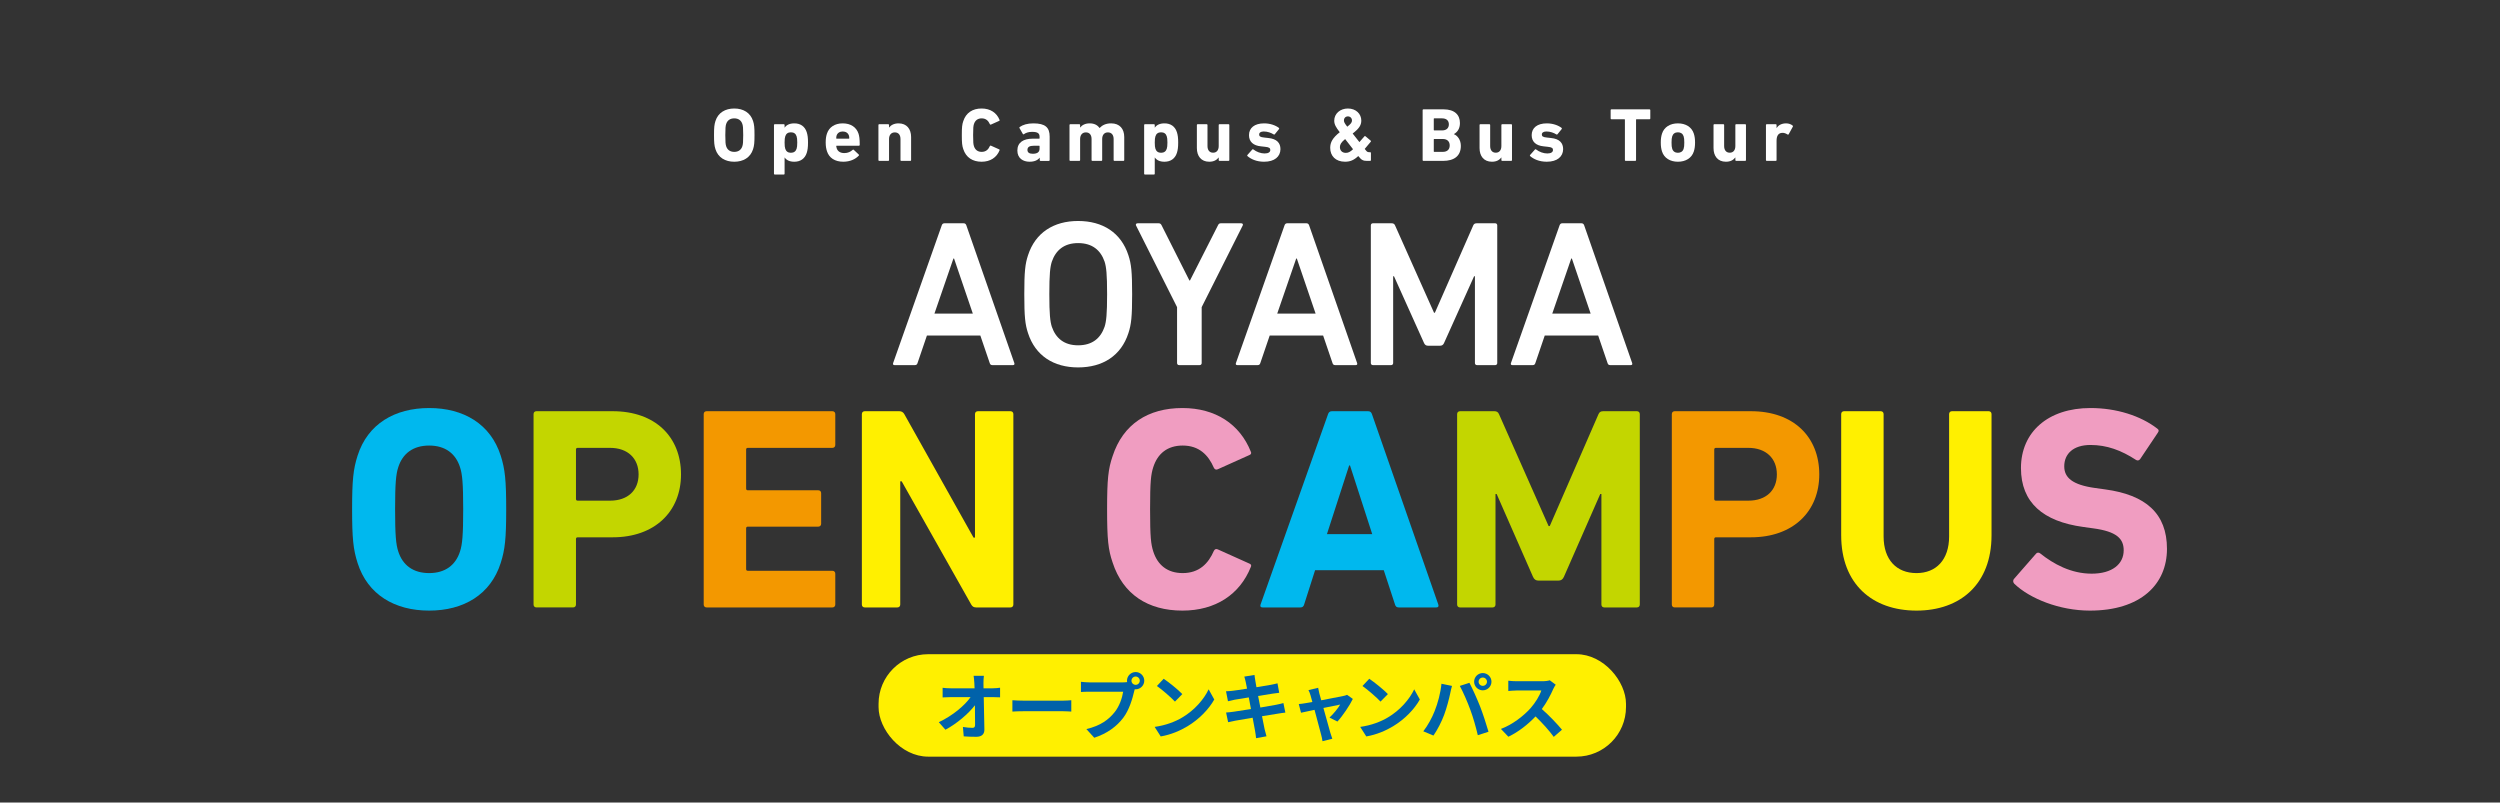 <?xml version="1.0" encoding="UTF-8"?>
<svg xmlns="http://www.w3.org/2000/svg" width="352.778mm" height="113.242mm" viewBox="0 0 1000 321">
  <rect x="0" y="0" width="1000" height="321" fill="#333333" stroke="none"/>
  <defs>
    <style>
      .cls-1 {
        fill: #fff;
      }

      .cls-2 {
        fill: #c3d600;
      }

      .cls-3 {
        fill: none;
      }

      .cls-4 {
        fill: #00b8ee;
      }

      .cls-5 {
        fill: #0062aa;
      }

      .cls-6 {
        fill: #f09dc1;
      }

      .cls-7 {
        fill: #fff000;
      }

      .cls-8 {
        fill: #f39800;
      }
    </style>
  </defs>
  <g id="_レイヤー_2" data-name=" レイヤー 2">
    <g id="_レイヤー_7" data-name=" レイヤー 7">
      <rect class="cls-3" y="0" width="1000" height="321"/>
    </g>
  </g>
  <g id="_レイヤー_3" data-name="レイヤー 3">
    <g>
      <g>
        <path class="cls-1" d="M376.696,90.145c.164-.5.5-.834,1.085-.834h7.675c.585,0,.919.334,1.085.834l19.191,55.069c.168.5,0,.834-.583.834h-8.177c-.585,0-.919-.251-1.085-.834l-3.755-11.014h-21.36l-3.754,11.014c-.168.583-.502.834-1.085.834h-8.094c-.585,0-.751-.334-.585-.834l19.442-55.069ZM389.128,125.439l-7.509-22.028h-.251l-7.592,22.028h15.352Z"/>
        <path class="cls-1" d="M411.219,133.282c-1.169-3.505-1.501-6.676-1.501-15.603s.332-12.099,1.501-15.603c2.92-9.011,10.263-13.683,20.025-13.683,9.846,0,17.189,4.672,20.109,13.683,1.166,3.505,1.501,6.675,1.501,15.603s-.335,12.099-1.501,15.603c-2.92,9.011-10.263,13.685-20.109,13.685-9.762,0-17.105-4.674-20.025-13.685ZM441.839,130.696c.669-2.086,1.003-5.006,1.003-13.017,0-8.092-.334-10.929-1.003-13.015-1.583-4.589-4.922-7.426-10.595-7.426-5.589,0-8.928,2.837-10.512,7.426-.668,2.086-1.001,4.923-1.001,13.015,0,8.011.334,10.931,1.001,13.017,1.585,4.589,4.923,7.426,10.512,7.426,5.674,0,9.012-2.837,10.595-7.426Z"/>
        <path class="cls-1" d="M471.66,146.048c-.5,0-.834-.334-.834-.834v-22.361l-16.437-32.708c-.168-.417.083-.834.668-.834h8.426c.502,0,.919.249,1.169.834l11.097,22.028h.251l11.178-22.028c.251-.585.586-.834,1.169-.834h8.094c.668,0,.834.417.668.834l-16.437,32.708v22.361c0,.5-.334.834-.835.834h-8.177Z"/>
        <path class="cls-1" d="M513.81,90.145c.166-.5.5-.834,1.085-.834h7.675c.585,0,.919.334,1.085.834l19.191,55.069c.166.5,0,.834-.583.834h-8.177c-.585,0-.919-.251-1.085-.834l-3.755-11.014h-21.36l-3.754,11.014c-.169.583-.502.834-1.085.834h-8.094c-.585,0-.751-.334-.585-.834l19.442-55.069ZM526.242,125.439l-7.509-22.028h-.251l-7.592,22.028h15.352Z"/>
        <path class="cls-1" d="M548.335,90.145c0-.5.334-.834.834-.834h7.426c.751,0,1.168.249,1.418.834l15.603,34.96h.334l15.352-34.96c.249-.585.668-.834,1.418-.834h7.342c.501,0,.835.334.835.834v55.069c0,.5-.334.834-.835.834h-7.259c-.502,0-.834-.334-.834-.834v-34.711h-.334l-12.015,26.7c-.335.751-.834,1.085-1.586,1.085h-4.838c-.751,0-1.252-.334-1.586-1.085l-12.014-26.7h-.334v34.711c0,.5-.334.834-.835.834h-7.259c-.5,0-.834-.334-.834-.834v-55.069Z"/>
        <path class="cls-1" d="M623.828,90.145c.166-.5.5-.834,1.084-.834h7.675c.585,0,.919.334,1.085.834l19.191,55.069c.168.5,0,.834-.583.834h-8.179c-.583,0-.917-.251-1.085-.834l-3.756-11.014h-21.358l-3.754,11.014c-.168.583-.501.834-1.084.834h-8.094c-.585,0-.752-.334-.585-.834l19.442-55.069ZM636.259,125.439l-7.508-22.028h-.251l-7.592,22.028h15.351Z"/>
      </g>
      <g>
        <path class="cls-1" d="M286.183,59.688c-.455-1.426-.576-2.578-.576-5.641s.121-4.215.576-5.64c1.062-3.336,3.912-5.004,7.522-5.004s6.459,1.668,7.521,5.004c.455,1.426.577,2.578.577,5.64s-.122,4.216-.577,5.641c-1.062,3.336-3.912,5.004-7.521,5.004s-6.46-1.668-7.522-5.004ZM296.95,58.475c.243-.728.334-1.729.334-4.428s-.091-3.699-.334-4.427c-.455-1.426-1.547-2.275-3.245-2.275s-2.79.849-3.246,2.275c-.242.728-.333,1.728-.333,4.427s.091,3.7.333,4.428c.456,1.426,1.547,2.275,3.246,2.275s2.79-.849,3.245-2.275Z"/>
        <path class="cls-1" d="M309.894,69.817c-.183,0-.303-.121-.303-.303v-19.531c0-.183.121-.303.303-.303h3.639c.183,0,.303.121.303.303v1.062h.03c.667-1.001,1.911-1.699,3.852-1.699,2.456,0,4.216,1.183,4.974,3.518.364,1.152.515,2.244.515,4.155,0,1.88-.151,3.003-.515,4.155-.758,2.305-2.518,3.518-4.974,3.518-1.941,0-3.184-.698-3.852-1.699h-.03v6.521c0,.183-.121.303-.303.303h-3.639ZM318.628,59.536c.183-.577.273-1.214.273-2.518s-.091-1.941-.273-2.517c-.333-1.062-1.121-1.577-2.274-1.577-1.122,0-1.911.515-2.244,1.577-.183.576-.273,1.213-.273,2.517s.091,1.941.273,2.518c.334,1.03,1.122,1.577,2.244,1.577,1.152,0,1.941-.546,2.274-1.577Z"/>
        <path class="cls-1" d="M330.793,60.506c-.303-.909-.515-1.971-.515-3.488,0-1.547.181-2.608.485-3.518.849-2.639,3.184-4.155,6.308-4.155,3.246,0,5.489,1.547,6.339,4.125.302.97.485,2.032.485,4.519,0,.181-.121.302-.334.302h-8.886c-.121,0-.181.062-.181.183.03.303.091.576.181.819.394,1.273,1.516,1.941,3.033,1.941,1.456,0,2.517-.515,3.367-1.304.151-.122.302-.152.424,0l2.001,1.879c.151.122.151.303.03.425-1.395,1.485-3.548,2.456-6.247,2.456-3.336,0-5.641-1.547-6.49-4.185ZM339.528,55.472c.121,0,.181-.06.181-.181,0-.456-.06-.788-.151-1.092-.334-1.001-1.244-1.607-2.457-1.607s-2.122.606-2.456,1.607c-.091.303-.151.636-.151,1.092,0,.121.06.181.181.181h4.853Z"/>
        <path class="cls-1" d="M360.498,64.358c-.183,0-.303-.121-.303-.303v-8.43c0-1.608-.758-2.669-2.275-2.669-1.456,0-2.305,1.061-2.305,2.669v8.43c0,.183-.121.303-.303.303h-3.639c-.183,0-.303-.121-.303-.303v-14.072c0-.183.121-.303.303-.303h3.639c.183,0,.303.121.303.303v1.031h.03c.667-.91,1.911-1.669,3.791-1.669,3.245,0,5.004,2.244,5.004,5.459v9.25c0,.183-.121.303-.303.303h-3.639Z"/>
        <path class="cls-1" d="M384.728,54.046c0-3.184.122-4.246.577-5.58,1.092-3.367,3.731-5.065,7.339-5.065,3.488,0,6.035,1.698,7.187,4.58.092.151.03.303-.151.364l-3.306,1.486c-.181.091-.333.03-.424-.152-.576-1.334-1.547-2.335-3.275-2.335-1.607,0-2.639.849-3.093,2.275-.243.758-.334,1.486-.334,4.427s.091,3.67.334,4.428c.455,1.426,1.486,2.275,3.093,2.275,1.728,0,2.699-1.001,3.275-2.335.092-.183.243-.243.424-.152l3.306,1.486c.181.06.243.213.151.364-1.152,2.881-3.699,4.58-7.187,4.58-3.609,0-6.247-1.699-7.339-5.065-.455-1.335-.577-2.396-.577-5.581Z"/>
        <path class="cls-1" d="M416.192,64.358c-.181,0-.302-.121-.302-.303v-.97h-.031c-.757.97-2.032,1.607-4.033,1.607-2.608,0-4.882-1.365-4.882-4.489,0-3.245,2.456-4.731,6.095-4.731h2.608c.121,0,.181-.06.181-.181v-.546c0-1.364-.666-2.001-3.002-2.001-1.486,0-2.578.424-3.276.94-.151.122-.303.092-.394-.06l-1.364-2.396c-.092-.181-.06-.334.091-.424,1.243-.879,3.033-1.456,5.459-1.456,4.791,0,6.521,1.638,6.521,5.308v9.401c0,.183-.122.303-.303.303h-3.367ZM415.828,59.475v-1c0-.121-.06-.183-.181-.183h-2.062c-1.79,0-2.608.516-2.608,1.669,0,1.03.728,1.547,2.122,1.547,1.82,0,2.729-.667,2.729-2.033Z"/>
        <path class="cls-1" d="M445.753,64.358c-.181,0-.302-.121-.302-.303v-8.43c0-1.608-.788-2.669-2.305-2.669-1.456,0-2.275,1.061-2.275,2.669v8.43c0,.183-.121.303-.303.303h-3.639c-.183,0-.303-.121-.303-.303v-8.43c0-1.608-.758-2.669-2.275-2.669-1.456,0-2.305,1.061-2.305,2.669v8.43c0,.183-.121.303-.303.303h-3.639c-.183,0-.303-.121-.303-.303v-14.072c0-.183.121-.303.303-.303h3.639c.183,0,.303.121.303.303v1.031h.03c.667-.91,1.911-1.669,3.791-1.669,1.79,0,3.093.637,3.942,1.85h.03c1.092-1.152,2.548-1.85,4.61-1.85,3.457,0,5.247,2.214,5.247,5.459v9.25c0,.183-.122.303-.303.303h-3.64Z"/>
        <path class="cls-1" d="M457.961,69.817c-.183,0-.303-.121-.303-.303v-19.531c0-.183.121-.303.303-.303h3.639c.183,0,.303.121.303.303v1.062h.03c.667-1.001,1.911-1.699,3.852-1.699,2.456,0,4.216,1.183,4.974,3.518.364,1.152.515,2.244.515,4.155,0,1.88-.151,3.003-.515,4.155-.758,2.305-2.518,3.518-4.974,3.518-1.941,0-3.184-.698-3.852-1.699h-.03v6.521c0,.183-.121.303-.303.303h-3.639ZM466.695,59.536c.183-.577.273-1.214.273-2.518s-.091-1.941-.273-2.517c-.333-1.062-1.121-1.577-2.274-1.577-1.122,0-1.911.515-2.244,1.577-.183.576-.273,1.213-.273,2.517s.091,1.941.273,2.518c.334,1.03,1.122,1.577,2.244,1.577,1.152,0,1.941-.546,2.274-1.577Z"/>
        <path class="cls-1" d="M487.788,64.358c-.183,0-.303-.121-.303-.303v-1.062h-.03c-.758,1.001-1.911,1.699-3.761,1.699-3.245,0-4.944-2.275-4.944-5.459v-9.25c0-.183.122-.303.303-.303h3.639c.183,0,.303.121.303.303v8.431c0,1.577.758,2.669,2.244,2.669,1.456,0,2.244-1.062,2.244-2.669v-8.431c0-.183.121-.303.303-.303h3.639c.181,0,.303.121.303.303v14.072c0,.183-.122.303-.303.303h-3.639Z"/>
        <path class="cls-1" d="M498.963,62.417c-.121-.121-.121-.303,0-.424l1.971-2.214c.122-.121.273-.121.424,0,1.305,1.001,2.972,1.607,4.489,1.607,1.547,0,2.275-.576,2.275-1.394,0-.698-.394-1.122-2.093-1.274l-1.637-.181c-3.093-.303-4.791-1.85-4.791-4.489,0-2.881,2.214-4.701,6.035-4.701,2.487,0,4.58.788,5.945,1.82.121.121.151.303.03.455l-1.699,2.093c-.121.151-.272.151-.424.06-1-.637-2.456-1.183-3.973-1.183-1.243,0-1.85.485-1.85,1.213,0,.667.364,1.062,2.032,1.213l1.608.181c3.456.334,4.882,2.002,4.882,4.459-.03,3.003-2.365,5.034-6.551,5.034-3.063,0-5.276-1.062-6.672-2.275Z"/>
        <path class="cls-1" d="M535.906,52.894c-1.486-1.91-2.214-3.124-2.214-4.609,0-2.851,2.397-4.883,5.459-4.883,3.276,0,5.368,2.184,5.368,4.822,0,1.88-.909,3.215-3.457,5.187l2.699,3.427,2.001-2.305c.122-.152.303-.152.425-.03l2.092,1.758c.151.121.151.273.03.424l-2.426,2.882.545.666c.364.486.698.637,1.183.637h.455c.183,0,.303.121.303.303v2.881c0,.183-.121.303-.303.303h-1.273c-1.456,0-2.214-.334-3.245-1.668l-.243-.273c-1.728,1.637-3.245,2.275-5.276,2.275-3.791,0-5.945-2.305-5.945-5.55,0-2.214.971-4.004,3.821-6.248ZM538.332,61.144c.971,0,1.759-.364,2.882-1.456l-3.154-4.063c-1.608,1.304-2.093,2.213-2.093,3.184,0,1.364.849,2.335,2.365,2.335ZM540.789,48.193c0-.94-.698-1.637-1.608-1.637-.97,0-1.607.667-1.607,1.637,0,.637.303,1.183,1.335,2.487,1.486-1.152,1.88-1.729,1.88-2.487Z"/>
        <path class="cls-1" d="M569.053,44.039c0-.183.121-.303.303-.303h8.037c4.488,0,6.581,2.214,6.581,5.489,0,2.244-1.031,3.639-2.397,4.397v.06c1.365.516,2.76,2.214,2.76,4.671,0,4.063-2.699,6.004-7.157,6.004h-7.824c-.183,0-.303-.121-.303-.303v-20.016ZM576.847,52.167c1.699,0,2.699-.91,2.699-2.427s-1-2.396-2.699-2.396h-3.154c-.121,0-.181.06-.181.183v4.458c0,.121.06.183.181.183h3.154ZM573.693,60.749h3.397c1.819,0,2.79-.971,2.79-2.578,0-1.577-.971-2.578-2.79-2.578h-3.397c-.121,0-.181.062-.181.183v4.791c0,.122.06.183.181.183Z"/>
        <path class="cls-1" d="M600.86,64.358c-.183,0-.303-.121-.303-.303v-1.062h-.03c-.758,1.001-1.911,1.699-3.761,1.699-3.245,0-4.943-2.275-4.943-5.459v-9.25c0-.183.121-.303.302-.303h3.64c.181,0,.302.121.302.303v8.431c0,1.577.758,2.669,2.244,2.669,1.456,0,2.244-1.062,2.244-2.669v-8.431c0-.183.121-.303.303-.303h3.639c.183,0,.303.121.303.303v14.072c0,.183-.121.303-.303.303h-3.639Z"/>
        <path class="cls-1" d="M612.036,62.417c-.122-.121-.122-.303,0-.424l1.971-2.214c.121-.121.272-.121.424,0,1.304,1.001,2.971,1.607,4.488,1.607,1.547,0,2.275-.576,2.275-1.394,0-.698-.394-1.122-2.092-1.274l-1.637-.181c-3.093-.303-4.792-1.85-4.792-4.489,0-2.881,2.214-4.701,6.036-4.701,2.486,0,4.58.788,5.944,1.82.121.121.151.303.03.455l-1.698,2.093c-.122.151-.273.151-.424.06-1.001-.637-2.457-1.183-3.974-1.183-1.243,0-1.849.485-1.849,1.213,0,.667.364,1.062,2.032,1.213l1.607.181c3.457.334,4.883,2.002,4.883,4.459-.03,3.003-2.365,5.034-6.551,5.034-3.063,0-5.277-1.062-6.672-2.275Z"/>
        <path class="cls-1" d="M650.264,64.358c-.183,0-.303-.121-.303-.303v-16.164c0-.122-.06-.183-.181-.183h-5.217c-.181,0-.303-.121-.303-.303v-3.366c0-.183.122-.303.303-.303h15.254c.183,0,.303.121.303.303v3.366c0,.183-.121.303-.303.303h-5.216c-.121,0-.181.06-.181.183v16.164c0,.183-.122.303-.303.303h-3.852Z"/>
        <path class="cls-1" d="M664.799,60.567c-.334-1.061-.485-2.092-.485-3.548s.151-2.486.485-3.548c.849-2.669,3.276-4.125,6.369-4.125s5.519,1.456,6.368,4.125c.334,1.062.485,2.092.485,3.548s-.151,2.487-.485,3.548c-.849,2.669-3.275,4.125-6.368,4.125s-5.52-1.456-6.369-4.125ZM673.443,59.536c.212-.667.272-1.274.272-2.518s-.06-1.85-.272-2.517c-.334-1.031-1.152-1.577-2.275-1.577s-1.941.545-2.275,1.577c-.213.666-.273,1.273-.273,2.517s.06,1.85.273,2.518c.334,1.03,1.152,1.577,2.275,1.577s1.941-.546,2.275-1.577Z"/>
        <path class="cls-1" d="M694.448,64.358c-.183,0-.303-.121-.303-.303v-1.062h-.03c-.758,1.001-1.911,1.699-3.761,1.699-3.245,0-4.943-2.275-4.943-5.459v-9.25c0-.183.121-.303.302-.303h3.64c.181,0,.302.121.302.303v8.431c0,1.577.758,2.669,2.244,2.669,1.456,0,2.244-1.062,2.244-2.669v-8.431c0-.183.121-.303.303-.303h3.639c.183,0,.303.121.303.303v14.072c0,.183-.121.303-.303.303h-3.639Z"/>
        <path class="cls-1" d="M706.685,64.358c-.183,0-.303-.121-.303-.303v-14.072c0-.183.121-.303.303-.303h3.639c.183,0,.303.121.303.303v1.243h.03c.698-1.183,2.032-1.88,3.821-1.88.97,0,1.941.334,2.577.88.152.121.183.242.092.424l-1.699,3.093c-.121.151-.242.151-.424.06-.698-.455-1.394-.698-2.122-.667-1.577.06-2.275,1.213-2.275,3.184v7.734c0,.183-.121.303-.303.303h-3.639Z"/>
      </g>
      <rect class="cls-7" x="351.424" y="261.681" width="298.976" height="40.974" rx="19.843" ry="19.843"/>
      <g>
        <path class="cls-5" d="M393.383,273.24c0,.635.028,1.33.028,2.081h3.614c.955,0,2.313-.116,3.007-.231v3.845c-.925-.029-2.024-.087-2.804-.087h-3.73c.087,4.221.203,9.048.261,12.952.028,1.85-1.042,2.92-3.239,2.92-1.764,0-3.382-.057-5.03-.173l-.318-3.758c1.301.231,2.862.347,3.845.347.723,0,1.012-.376,1.012-1.215,0-1.937,0-4.828-.058-7.805-2.544,3.324-7.226,7.343-11.795,9.771l-2.659-3.007c5.637-2.66,10.407-6.735,12.72-10.032h-7.892c-1.041,0-2.284.057-3.296.116v-3.846c.839.116,2.226.203,3.209.203h9.569c-.029-.751-.057-1.446-.087-2.081-.087-1.243-.173-2.169-.289-2.92h4.106c-.116.896-.173,2.024-.173,2.92Z"/>
        <path class="cls-5" d="M409.612,280.265h15.525c1.359,0,2.631-.116,3.383-.173v4.538c-.694-.028-2.169-.144-3.383-.144h-15.525c-1.648,0-3.584.057-4.654.144v-4.538c1.041.087,3.151.173,4.654.173Z"/>
        <path class="cls-5" d="M454.267,268.817c1.879,0,3.44,1.561,3.44,3.47,0,1.878-1.561,3.439-3.44,3.439-.116,0-.26,0-.376-.028-.087.318-.144.607-.231.867-.665,2.833-1.909,7.314-4.337,10.524-2.601,3.469-6.475,6.331-11.622,8.008l-3.151-3.47c5.724-1.33,8.991-3.845,11.332-6.794,1.908-2.4,3.007-5.667,3.383-8.152h-13.444c-1.33,0-2.717.057-3.44.115v-4.076c.839.115,2.486.231,3.44.231h13.385c.405,0,1.042-.029,1.649-.116-.029-.173-.058-.347-.058-.549,0-1.909,1.562-3.47,3.47-3.47ZM454.267,273.934c.896,0,1.648-.752,1.648-1.648,0-.926-.751-1.677-1.648-1.677-.926,0-1.677.751-1.677,1.677,0,.895.751,1.648,1.677,1.648Z"/>
        <path class="cls-5" d="M472.932,286.972c4.944-2.92,8.702-7.343,10.524-11.246l2.255,4.077c-2.197,3.903-6.042,7.893-10.697,10.697-2.919,1.764-6.649,3.382-10.725,4.077l-2.428-3.816c4.509-.636,8.268-2.11,11.072-3.787ZM472.932,277.634l-2.949,3.007c-1.502-1.619-5.116-4.77-7.226-6.244l2.717-2.892c2.024,1.359,5.782,4.366,7.458,6.129Z"/>
        <path class="cls-5" d="M497.722,270.638l4.077-.664c.087.578.173,1.561.318,2.255.057.405.231,1.359.462,2.66,2.458-.404,4.655-.751,5.696-.954.925-.173,2.024-.405,2.717-.607l.694,3.787c-.636.057-1.793.231-2.66.347-1.185.202-3.382.55-5.782.925.289,1.446.578,3.036.896,4.626,2.601-.434,4.972-.839,6.274-1.099,1.127-.231,2.197-.463,2.948-.694l.78,3.816c-.78.057-1.965.26-3.064.434-1.387.231-3.73.607-6.274,1.011.463,2.37.867,4.308,1.041,5.204.203.867.492,1.909.752,2.833l-4.163.752c-.144-1.07-.231-2.082-.404-2.92-.144-.839-.52-2.833-.983-5.261-2.948.491-5.667.954-6.909,1.185-1.243.231-2.226.434-2.892.607l-.809-3.874c.78-.029,2.081-.203,3.006-.318,1.33-.173,4.019-.607,6.939-1.07-.289-1.561-.607-3.18-.867-4.654-2.545.404-4.77.78-5.667.925-.926.203-1.677.347-2.66.607l-.78-3.989c.925-.029,1.793-.087,2.688-.203,1.012-.116,3.239-.434,5.724-.839-.231-1.214-.434-2.168-.52-2.631-.173-.838-.375-1.503-.578-2.197Z"/>
        <path class="cls-5" d="M527.719,277.316c.202.695.462,1.677.78,2.805,3.671-.695,7.718-1.475,8.846-1.735.52-.087,1.07-.26,1.475-.462l2.312,1.648c-1.214,2.544-4.134,6.881-6.158,9.048l-3.18-1.59c1.474-1.33,3.499-3.787,4.279-5.204-.694.116-3.585.723-6.707,1.359,1.098,3.99,2.341,8.441,2.775,9.945.173.491.55,1.793.78,2.37l-3.931.983c-.087-.78-.289-1.734-.52-2.544-.434-1.562-1.619-6.071-2.66-10.003-2.428.52-4.538.954-5.405,1.157l-.896-3.469c.925-.087,1.705-.174,2.659-.348.405-.057,1.446-.231,2.776-.491-.289-1.127-.55-2.053-.751-2.688-.203-.752-.492-1.446-.81-2.053l3.874-.926c.115.665.288,1.446.463,2.197Z"/>
        <path class="cls-5" d="M555.159,286.972c4.944-2.92,8.703-7.343,10.524-11.246l2.255,4.077c-2.197,3.903-6.042,7.893-10.696,10.697-2.92,1.764-6.65,3.382-10.726,4.077l-2.428-3.816c4.51-.636,8.268-2.11,11.072-3.787ZM555.159,277.634l-2.948,3.007c-1.503-1.619-5.117-4.77-7.227-6.244l2.717-2.892c2.024,1.359,5.782,4.366,7.458,6.129Z"/>
        <path class="cls-5" d="M576.581,273.5l4.221.867c-.26.838-.579,2.255-.694,2.891-.405,2.024-1.446,6.013-2.457,8.702-1.042,2.804-2.747,6.1-4.279,8.268l-4.047-1.705c1.822-2.37,3.527-5.493,4.51-8.037,1.301-3.238,2.4-7.314,2.747-10.985ZM583.923,274.367l3.846-1.243c1.185,2.226,3.18,6.678,4.278,9.482,1.012,2.602,2.544,7.227,3.354,10.09l-4.278,1.387c-.81-3.44-1.85-7.082-3.007-10.205-1.099-3.036-2.977-7.314-4.192-9.511ZM593.117,269.221c1.908,0,3.47,1.562,3.47,3.47,0,1.879-1.562,3.44-3.47,3.44s-3.469-1.561-3.469-3.44c0-1.908,1.561-3.47,3.469-3.47ZM593.117,274.338c.926,0,1.677-.751,1.677-1.648,0-.926-.751-1.677-1.677-1.677s-1.677.751-1.677,1.677c0,.896.752,1.648,1.677,1.648Z"/>
        <path class="cls-5" d="M621.271,275.668c-.983,2.256-2.602,5.348-4.539,7.95,2.863,2.486,6.36,6.187,8.066,8.268l-3.296,2.863c-1.878-2.602-4.568-5.551-7.285-8.182-3.064,3.239-6.91,6.245-10.87,8.124l-2.977-3.122c4.654-1.735,9.135-5.262,11.853-8.297,1.908-2.169,3.671-5.03,4.307-7.083h-9.801c-1.214,0-2.804.173-3.411.203v-4.105c.78.115,2.544.202,3.411.202h10.205c1.243,0,2.4-.173,2.977-.376l2.37,1.764c-.231.319-.751,1.215-1.011,1.793Z"/>
      </g>
      <g>
        <path class="cls-4" d="M143.034,225.197c-1.732-5.425-2.193-9.811-2.193-21.469s.461-16.043,2.193-21.469c4.039-12.696,14.89-19.045,28.625-19.045s24.586,6.348,28.625,19.045c1.732,5.425,2.193,9.811,2.193,21.469s-.461,16.044-2.193,21.469c-4.039,12.697-14.89,19.045-28.625,19.045s-24.586-6.348-28.625-19.045ZM184.008,220.58c.924-2.771,1.271-6.58,1.271-16.852s-.347-14.082-1.271-16.852c-1.73-5.425-5.887-8.657-12.35-8.657s-10.62,3.232-12.35,8.657c-.924,2.77-1.271,6.579-1.271,16.852s.347,14.082,1.271,16.852c1.73,5.425,5.887,8.656,12.35,8.656s10.62-3.232,12.35-8.656Z"/>
        <path class="cls-2" d="M214.577,242.972c-.692,0-1.154-.462-1.154-1.154v-76.18c0-.692.461-1.154,1.154-1.154h30.472c17.083,0,27.355,10.273,27.355,25.278,0,14.774-10.388,25.162-27.355,25.162h-13.966c-.461,0-.692.231-.692.692v26.201c0,.692-.461,1.154-1.155,1.154h-14.659ZM255.438,189.762c0-6.348-4.27-10.619-11.428-10.619h-12.927c-.461,0-.692.231-.692.692v19.738c0,.461.231.692.692.692h12.927c7.157,0,11.428-4.155,11.428-10.504Z"/>
        <path class="cls-8" d="M281.481,165.638c0-.692.461-1.154,1.154-1.154h50.325c.692,0,1.155.462,1.155,1.154v12.351c0,.692-.463,1.154-1.155,1.154h-33.819c-.461,0-.692.231-.692.692v15.582c0,.462.231.692.692.692h28.164c.692,0,1.154.462,1.154,1.154v12.235c0,.692-.461,1.154-1.154,1.154h-28.164c-.461,0-.692.231-.692.692v16.275c0,.461.231.692.692.692h33.819c.692,0,1.155.461,1.155,1.154v12.35c0,.692-.463,1.154-1.155,1.154h-50.325c-.692,0-1.154-.462-1.154-1.154v-76.18Z"/>
        <path class="cls-7" d="M344.746,165.638c0-.692.461-1.154,1.154-1.154h13.852c.807,0,1.501.347,1.962,1.154l27.701,49.402h.578v-49.402c0-.692.461-1.154,1.154-1.154h13.042c.692,0,1.155.462,1.155,1.154v76.18c0,.692-.463,1.154-1.155,1.154h-13.735c-.924,0-1.501-.346-1.962-1.154l-27.818-49.285h-.577v49.285c0,.692-.461,1.154-1.154,1.154h-13.044c-.692,0-1.154-.462-1.154-1.154v-76.18Z"/>
        <path class="cls-6" d="M442.837,203.728c0-12.119.461-16.159,2.193-21.238,4.155-12.813,14.196-19.276,27.932-19.276,13.274,0,22.969,6.463,27.355,17.429.345.577.116,1.154-.577,1.385l-12.581,5.656c-.692.346-1.271.115-1.616-.578-2.193-5.078-5.887-8.888-12.466-8.888-6.118,0-10.043,3.232-11.773,8.657-.924,2.885-1.271,5.656-1.271,16.852s.347,13.966,1.271,16.852c1.73,5.425,5.655,8.656,11.773,8.656,6.579,0,10.273-3.808,12.466-8.888.345-.692.924-.923,1.616-.577l12.581,5.656c.692.231.922.807.577,1.385-4.386,10.965-14.082,17.429-27.355,17.429-13.736,0-23.778-6.464-27.932-19.276-1.732-5.079-2.193-9.119-2.193-21.238Z"/>
        <path class="cls-4" d="M531.232,165.638c.231-.692.692-1.154,1.501-1.154h14.544c.807,0,1.269.462,1.499,1.154l26.549,76.18c.23.692,0,1.154-.808,1.154h-15.006c-.808,0-1.269-.346-1.501-1.154l-4.502-13.736h-27.471l-4.386,13.736c-.23.808-.692,1.154-1.501,1.154h-15.12c-.808,0-1.039-.462-.808-1.154l27.008-76.18ZM548.892,213.654l-8.888-27.47h-.345l-8.888,27.47h18.121Z"/>
        <path class="cls-2" d="M582.851,165.638c0-.692.461-1.154,1.154-1.154h13.736c.922,0,1.501.347,1.846,1.154l19.853,44.785h.463l19.506-44.785c.347-.807.924-1.154,1.848-1.154h13.505c.692,0,1.154.462,1.154,1.154v76.18c0,.692-.461,1.154-1.154,1.154h-13.044c-.692,0-1.154-.462-1.154-1.154v-44.207h-.463l-14.543,33.126c-.461,1.039-1.154,1.501-2.193,1.501h-7.964c-1.039,0-1.732-.462-2.193-1.501l-14.544-33.126h-.461v44.207c0,.692-.461,1.154-1.154,1.154h-13.044c-.692,0-1.154-.462-1.154-1.154v-76.18Z"/>
        <path class="cls-8" d="M669.885,242.972c-.692,0-1.154-.462-1.154-1.154v-76.18c0-.692.461-1.154,1.154-1.154h30.472c17.083,0,27.355,10.273,27.355,25.278,0,14.774-10.388,25.162-27.355,25.162h-13.966c-.461,0-.692.231-.692.692v26.201c0,.692-.461,1.154-1.155,1.154h-14.659ZM710.745,189.762c0-6.348-4.27-10.619-11.428-10.619h-12.927c-.461,0-.692.231-.692.692v19.738c0,.461.231.692.692.692h12.927c7.157,0,11.428-4.155,11.428-10.504Z"/>
        <path class="cls-7" d="M736.474,214.116v-48.478c0-.692.463-1.154,1.155-1.154h14.659c.692,0,1.154.462,1.154,1.154v48.94c0,9.35,5.194,14.659,13.159,14.659,7.848,0,13.042-5.309,13.042-14.659v-48.94c0-.692.461-1.154,1.154-1.154h14.659c.694,0,1.155.462,1.155,1.154v48.478c0,19.506-12.466,30.126-30.01,30.126-17.661,0-30.127-10.62-30.127-30.126Z"/>
        <path class="cls-6" d="M805.732,233.508c-.461-.462-.692-1.27-.116-1.962l8.772-10.042c.463-.577,1.155-.577,1.732-.116,5.194,4.155,12.234,8.08,20.545,8.08,8.195,0,12.813-3.809,12.813-9.35,0-4.617-2.77-7.503-12.12-8.772l-4.155-.578c-15.929-2.193-24.817-9.696-24.817-23.546,0-14.428,10.851-24.008,27.818-24.008,10.388,0,20.084,3.117,26.663,8.195.692.461.808.923.23,1.731l-7.04,10.504c-.463.577-1.039.692-1.616.346-6.002-3.925-11.773-6.002-18.236-6.002-6.926,0-10.504,3.578-10.504,8.541,0,4.502,3.232,7.387,12.234,8.656l4.156.578c16.159,2.193,24.7,9.58,24.7,23.777s-10.502,24.701-30.818,24.701c-12.234,0-24.123-4.848-30.241-10.734Z"/>
      </g>
    </g>
  </g>
</svg>